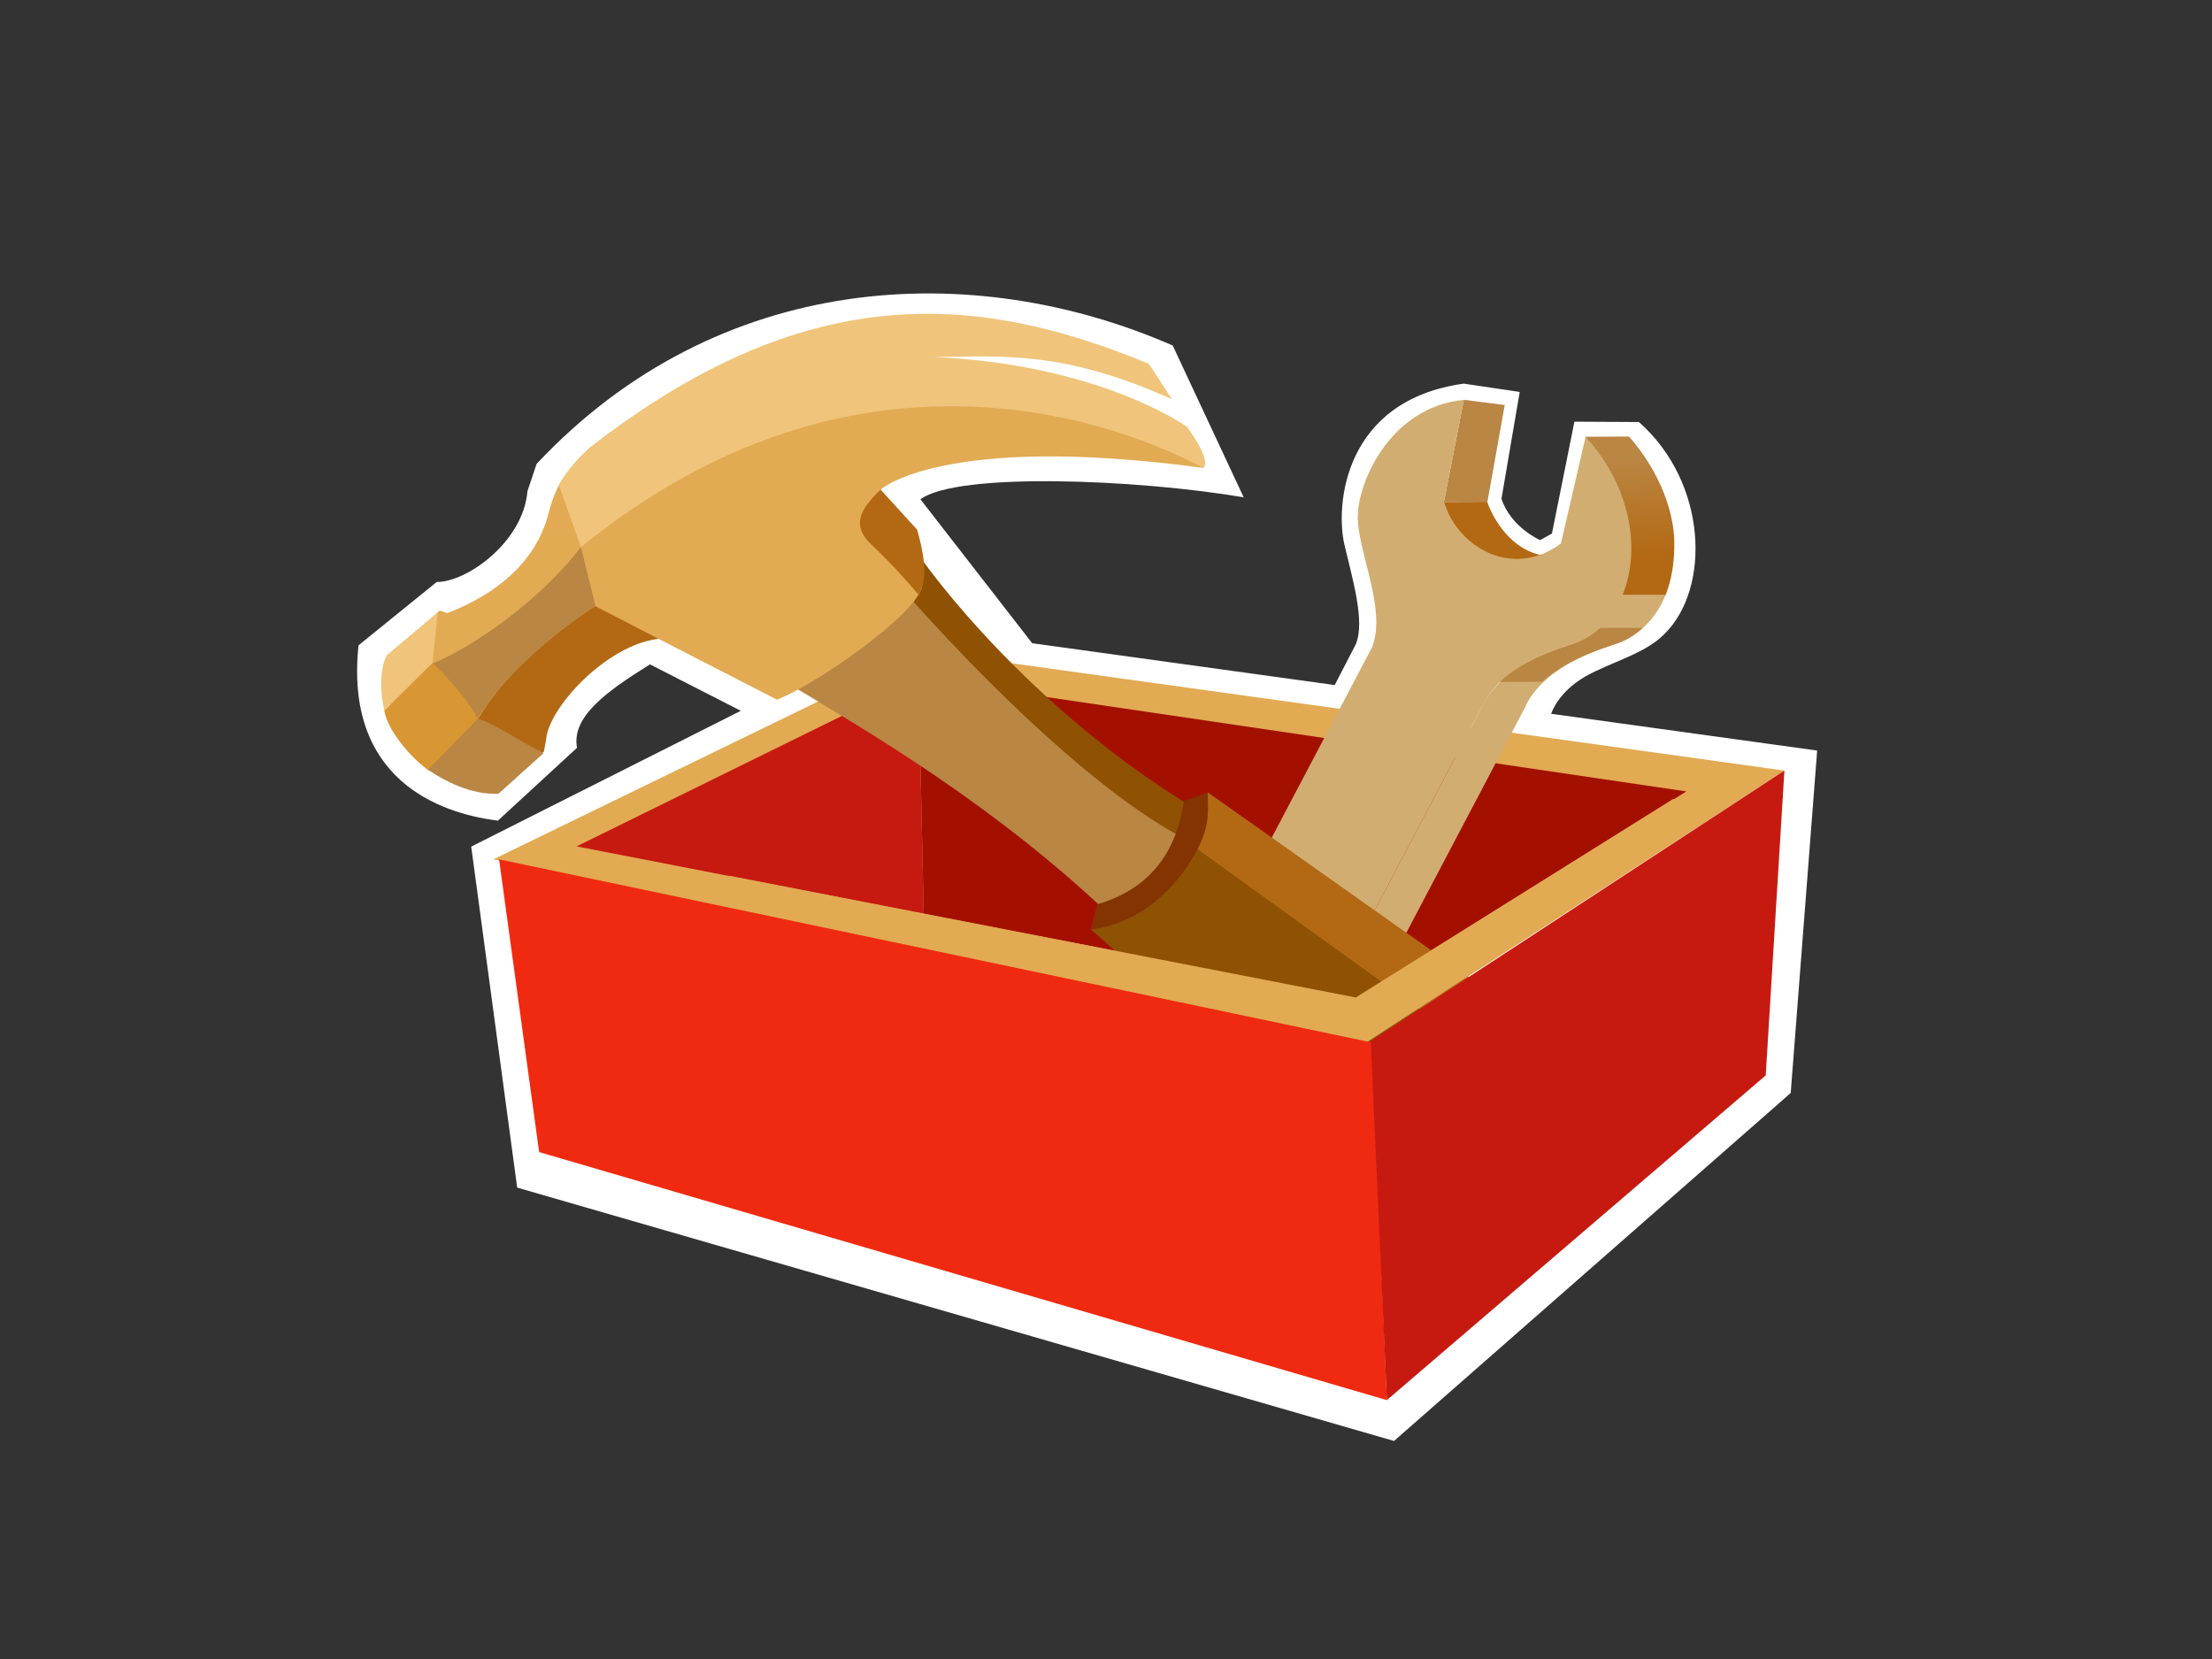 <?xml version="1.0" encoding="utf-8"?>
<!DOCTYPE svg PUBLIC "-//W3C//DTD SVG 1.1//EN" "http://www.w3.org/Graphics/SVG/1.1/DTD/svg11.dtd">
<svg version="1.1" id="Layer_1" xmlns="http://www.w3.org/2000/svg" xmlns:xlink="http://www.w3.org/1999/xlink" x="0px" y="0px"
	 width="640px" height="480px" viewBox="0 0 640 480" enable-background="new 0 0 640 480" xml:space="preserve">
<rect x="0" y="0" width="640" height="480" fill="#333333" stroke="none"/>
<g>
	<g>
		<g>
			<g>
				<path fill="#FFFFFF" d="M448.799,206.515l76.963,10.642l-7.651,99.072L403.333,416.914l-253.695-73.301l-13.301-98.664
					l78-39.289l-26.28-13.44c-12.648,7.906-22.743,15.139-21.115,24.149l-22.877,21.062c-17.385-2.136-44.381-12.216-40.334-50.717
					l22.618-18.327c8.77,0.043,25.046-11.616,26.261-26.28l2.65-7.901c52.517-55.935,126.048-59.602,184.042-34.238l20.534,43.915
					c-31.018-5.232-82.795-7.334-93.528,0.576l32.342,41.645l87.523,12.101l6.14-11.885c2.707-6.663-1.08-19.046-3.322-28.695
					c-2.678-11.534-0.168-41.817,34.508-46.627l16.204,2.4l-5.28,30.902c2.703,8.304,11.185,11.971,11.185,11.971l3.418-1.9
					l6.499-32.367l18.652,0.096c19.81,17.434,20.899,48.082,7.388,61.339c-5.438,5.674-15.764,8.228-22.829,12.264
					C450.651,200.323,448.799,206.515,448.799,206.515z"/>
				<g>
					<polygon fill="#E2AA52" points="516.286,222.95 266.835,188.313 142.717,248.645 395.307,301.651 					"/>
					<polygon fill="#A41000" points="265.779,196.219 487.923,228.984 392.254,288.6 267.248,264.384 					"/>
					<polygon fill="#C61A11" points="265.779,196.219 166.827,244.887 267.248,264.384 					"/>
					<g>
						<g>
							
								<linearGradient id="SVGID_1_" gradientUnits="userSpaceOnUse" x1="-162.536" y1="46.446" x2="-161.982" y2="51.671" gradientTransform="matrix(5.455 0 0 5.455 1357.226 -120.731)">
								<stop  offset="0" style="stop-color:#BA8643"/>
								<stop  offset="1" style="stop-color:#B36914"/>
							</linearGradient>
							<path fill="url(#SVGID_1_)" d="M481.899,172.195c1.651-4.114,2.678-9.355,2.52-16.075
								c-0.249-7.368-3.571-18.975-13.099-29.822l-12.701,0.072c10.306,11.77,14.261,23.251,12.308,38.899
								c-0.308,2.602-0.907,4.901-1.704,6.932h12.677V172.195z"/>
							<g>
								<g xlink:href="#XMLID_3_">
									<path id="XMLID_3_" fill="#006BEF" d="M373.299,316.958l-12.609,0.044c5.338-0.015,9.418-1.551,9.668-1.633l12.6-0.053
										C382.717,315.413,378.632,316.93,373.299,316.958z"/>
								</g>
								<g>
									<path fill="#006BEF" d="M370.361,315.369l12.6-0.053c-0.244,0.097-4.329,1.613-9.662,1.642l-12.604,0.044
										C366.027,316.987,370.107,315.451,370.361,315.369"/>
								</g>
							</g>
							<g>
								<polygon fill="#BA8643" points="423.531,115.68 435.373,117.178 430.343,145.243 417.752,145.287 								"/>
							</g>
							<path fill="#D2AD71" d="M469.213,172.195c-4.013,10.209-12.994,13.733-16.411,14.837
								c-4.118,1.315-17.741,5.337-24.101,17.424h0.086c-4.997,9.48-55.694,105.744-58.426,110.913l12.6-0.053
								c2.785-5.27,55.532-105.427,58.7-111.437h-0.097c6.015-11.731,22.719-16.474,24.941-17.237
								c1.655-0.566,10.853-3.148,15.374-14.448H469.213L469.213,172.195z"/>
							<path fill="#B36914" d="M417.732,145.277l12.553-0.091c1.93,5.51,7.281,14.03,16.108,15.509
								C432.219,165.499,421.299,156.97,417.732,145.277z"/>
							<path fill="#BA8643" d="M462.714,181.689l12.59-0.043c-2.261,2.136-4.886,3.734-7.819,4.675
								c-11.049,3.523-17.304,7.205-21.221,10.929l-12.595,0.043c3.907-3.729,10.161-7.406,21.216-10.944
								C457.827,185.419,460.458,183.821,462.714,181.689"/>
							<g>
								<path fill="#D2AD71" d="M458.764,126.351c21.321,23.784,14.438,54.115-3.351,59.803
									c-17.842,5.692-23.185,11.808-26.343,17.77c-3.173,6.014-55.92,106.167-58.704,111.451
									c-0.302,0.102-5.745,2.137-12.331,1.498c-7.541-0.715-16.186-5.06-18.634-20.356l57.571-109.215
									c4.104-10.464-3.303-25.767-4.1-36.331c-0.753-10.555,9.116-33.254,30.668-35.28l-5.779,29.606
									c2.765,8.698,10.411,15.49,19.238,16.32c4.724,0.47,9.782-0.792,14.626-4.363L458.764,126.351z"/>
							</g>
							<circle fill="#4886E2" cx="359.797" cy="297.173" r="8.77"/>
						</g>
						<g>
							<g>
								<path fill="#8F5102" d="M349.654,236.232c-38.29-21.864-69.207-55.114-83.654-75.35l-6.97,14.04
									c0,0,67.968,67.315,87.038,72.231L349.654,236.232z"/>
								<path fill="#BA8643" d="M347.773,245.103c-35.473-15.542-84.989-72.754-84.989-72.754l-33.115,26.386
									c21.211,12.807,58.051,34.056,92.246,66.758L347.773,245.103z"/>
								<path fill="#E2AA52" d="M336.968,112.791l-6.14-5.318c-51.167-21.173-94.761-16.099-160.847,24.158
									c-4.214,4.042-8.189,4.901-11.396,17.328c-2.371,9.101-9.604,20.837-29.15,28.43l-2.169-0.734L113.744,188.4
									c-5.362,6.912-1.488,37.877,31.925,39.754l11.323-10.277v-6.332c2.467-16.642,25.766-26.822,33.547-26.717l34.263,17.611
									c11.313-4.373,40.867-24.936,42.048-32.995c1.19-8.083-1.517-16.176-1.517-16.176l-10.565-11.602
									c0,0,18.043-16.478,93.379-6.283c0,0-0.337-1.339-7.997-11.817c0,0-41.011-12.72-84.514-20.602
									C275.173,96.134,305.365,98.587,336.968,112.791z"/>
								<path fill="#B36914" d="M265.702,171.994c2.011-3.024,2.76-7.781-0.374-18.725l-10.565-11.602
									c-5.237,5.15-9.014,9.984-2.496,16.042C258.8,163.762,265.702,171.994,265.702,171.994z"/>
								<path fill="#F0C47A" d="M348.143,135.384c0,0,2.904-1.469-4.762-11.933c0,0-25.061-18.039-73.258-20.16
									c20.074-0.158,37.349-1.982,68.967,12.216l-6.706-10.243c-51.168-21.207-100.051-23.727-161.914,24.35
									c-2.765,2.616-6.23,6.072-8.793,10.719l6.413,17.976C248.49,92.99,324.262,122.664,348.143,135.384"/>
								<path fill="#B36914" d="M172.198,175.349c0,0-23.654,14.684-33.902,32.755l-14.573,14.597
									c4.354,2.794,27.375-5.477,33.6-5.074l0.71-3.734c0.566-8.789,17.15-27.235,32.5-29.068L172.198,175.349z"/>
								<path fill="#BA8643" d="M172.271,175.243c-8.472,5.559-26.021,18.859-34.013,32.669l-14.438,14.856
									c-5.002-4.013-10.67-9.975-12.571-17.083l14.035-13.805c7.311-2.702,28.296-14.966,42.802-33.566L172.271,175.243z"/>
								<path fill="#F0C47A" d="M126.666,177.168l-1.517,14.664L111.2,205.666c-1.229-5.477-1.416-11.673,0.686-16.07
									L126.666,177.168z"/>
								<path fill="#D99734" d="M125.144,191.832c0,0,9.365,8.784,13.07,16.152l-14.309,14.727
									c-3.23-1.92-11.602-10.502-12.701-17.045L125.144,191.832z"/>
								<path fill="#BA8643" d="M123.901,222.71l14.309-14.727c4.056,0.922,11.223,6.02,19.09,9.898l-13.075,11.77
									C136.318,230.079,128.077,225.682,123.901,222.71z"/>
								<path fill="#8F5102" d="M317.634,261.609c13.843-0.744,22.487-11.572,25.104-28.373l6.681-3.97l117.13,83.136
									c6.782,23.366-13.238,53.822-41.203,53.957l-109.67-97.421L317.634,261.609z"/>
								<path fill="#833400" d="M315.67,268.939l1.963-7.33c12.528-3.72,22.421-12.394,24.897-29.885l6.893-2.453
									C353.562,236.803,340.525,265.887,315.67,268.939z"/>
							</g>
							<path fill="#B36914" d="M349.419,229.267c0.101,5.136,0.696,9.332-2.88,16.469l87.221,62.842l16.1-8.348L349.419,229.267z"/>
						</g>
					</g>
					<polygon fill="#E2AA52" points="211.313,253.445 208.918,262.33 395.307,301.651 501.896,232.19 484.068,231.183 
						392.254,288.6 					"/>
					<polygon fill="#F02A11" points="401.254,405.101 155.989,333.331 144.397,248.645 397.016,301.651 					"/>
					<polygon fill="#C61A11" points="401.254,405.101 510.877,311.146 516.286,222.95 396.604,301.219 					"/>
				</g>
			</g>
			<g>
				<g>
					<rect x="80" fill="none" width="480" height="480"/>
				</g>
			</g>
		</g>
	</g>
</g>
</svg>
